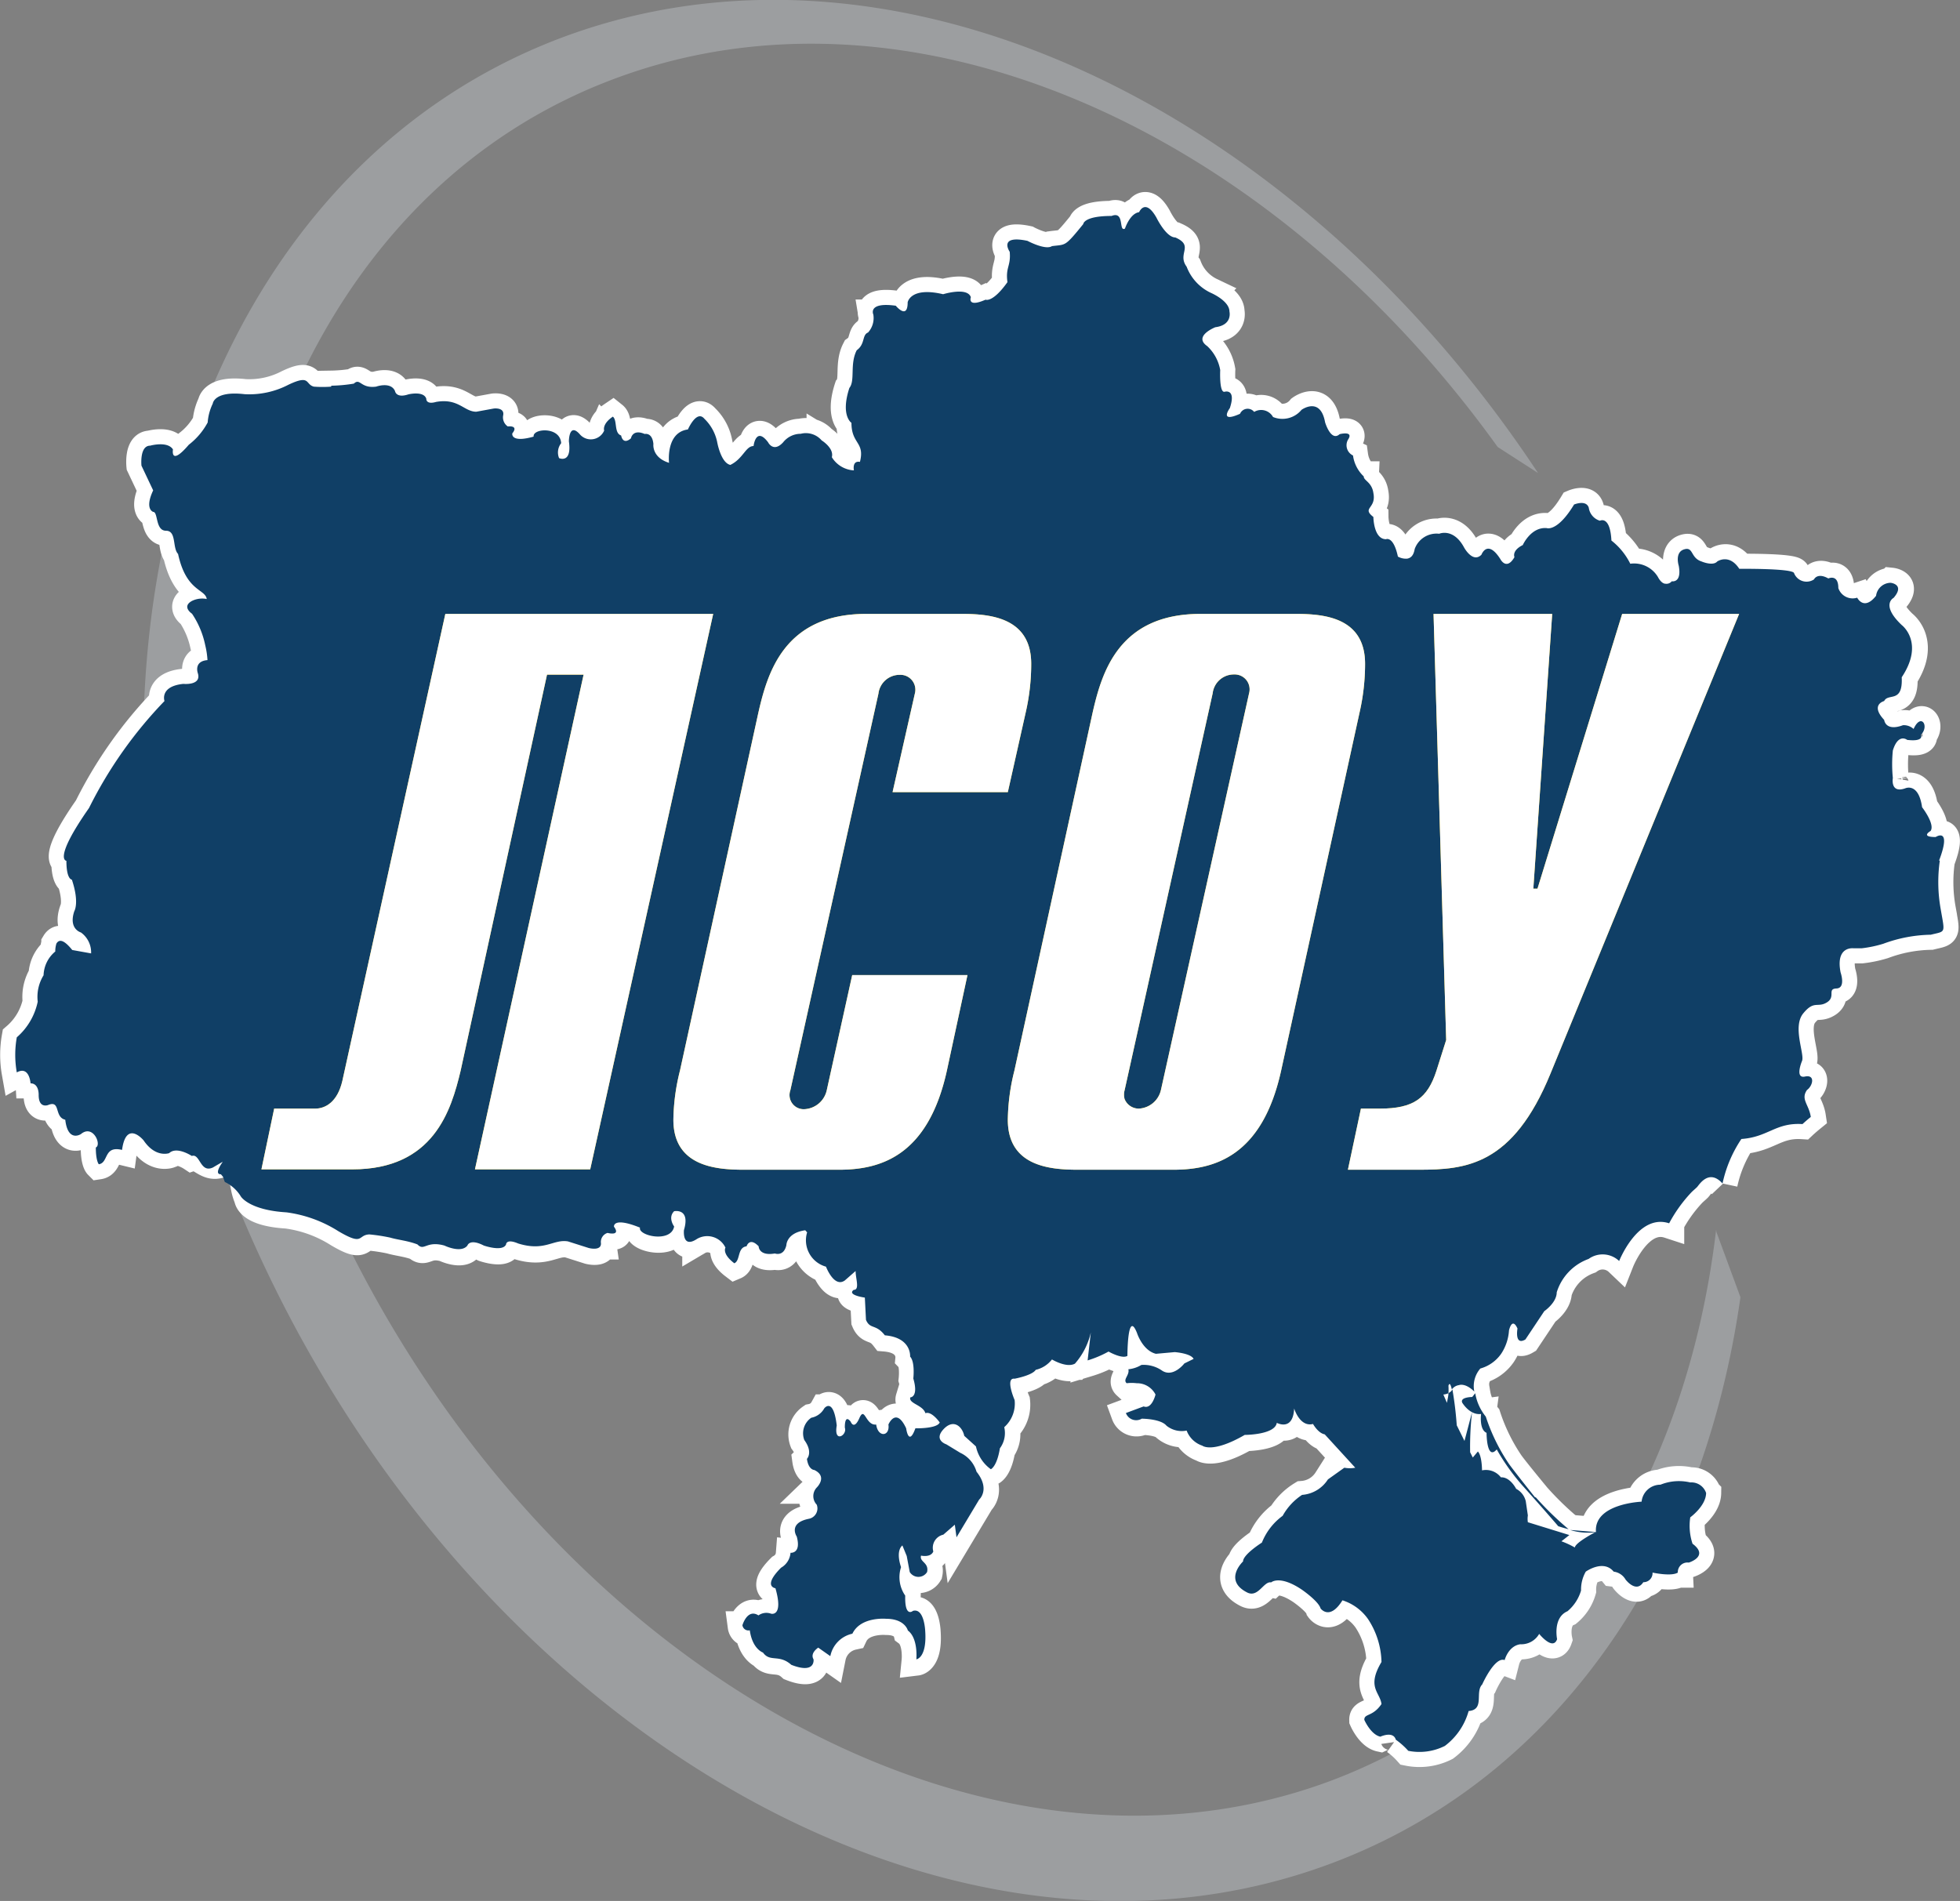 <svg xmlns="http://www.w3.org/2000/svg" viewBox="0 0 103.91 100.79"><rect x="0" y="0" width="103.91" height="100.79" fill="#808080" stroke="none"/><defs><style>.cls-1{fill:#9c9ea0;}.cls-1,.cls-2,.cls-4{fill-rule:evenodd;}.cls-2,.cls-6{fill:#fff;}.cls-3{fill:none;stroke:#fff;stroke-width:1.6px;}.cls-4{fill:#103f66;}.cls-5{fill:#ffca04;}</style></defs><g id="Layer_2" data-name="Layer 2"><g id="Layer_1-2" data-name="Layer 1"><path class="cls-1" d="M92.75,59l-.24.2.28,1.26c0-.49,0-1,0-1.46m-1.81,6.21C89.37,78.84,82.21,90,70.63,94.39c-19.23,7.24-43.35-7.08-53.86-32s-3.46-51,15.77-58.2C48.26-1.72,67.25,6.79,79.4,23.7l2.14,1.38C68.6,5.51,47.3-4.58,29.77,2,9.12,9.78,1.54,37.74,12.82,64.46S50,106.55,70.63,98.78c12.06-4.54,19.65-16,21.64-30L91,65.33ZM86.71,34.41l0,0L84.44,32c.69,1.36,1.35,2.77,2,4.21a61,61,0,0,1,4.74,19.6l.23-.6,1.12.12a65.89,65.89,0,0,0-4.92-19C87.3,35.68,87,35,86.71,34.41Z"></path><path class="cls-2" d="M83.15,81.11h.13l-.17,0,0,0m1.49.12-1.36-.11A3.14,3.14,0,0,0,84.64,81.23Zm-3.22-1.84S80.27,78,80,77.62a10,10,0,0,1-1.23-2.51,2.65,2.65,0,0,1-.56-1.24l-.16.2s-.66,0-.53.3c0,0,.4.68,1,.6,0,0-.11.83.29,1,0,0,0,1.5.54.88a11.2,11.2,0,0,0,1.44,2s1.05,1.17,1.82,2.07c0,0,.23.08.55.16A16.46,16.46,0,0,1,81.42,79.39Zm21.42-33.76c.69-1.82-.18-1.25-.18-1.25-.84,0-.27-.32-.27-.32.25-.36-.45-1.26-.45-1.26-.19-1.34-.9-1-.9-1-.8.28-.65-.55-.65-.55a7.27,7.27,0,0,1,0-1.46c.29-.94.76-.56.76-.56.93.11.73-.27.73-.27.46-.47,0-1.18-.39-.31a.78.78,0,0,0-.56-.2c-.94.35-1-.28-1-.28-.76-.81,0-1,0-1,.21-.44,1,.14.93-1.26,1.23-1.85,0-2.77,0-2.77-1.14-1.08-.43-1.44-.43-1.44.62-.72-.16-.8-.16-.8a.79.79,0,0,0-.77.69c-.65.82-1,.1-1,.1a.8.8,0,0,1-1-.51c0-.76-.53-.51-.53-.51-.59-.33-.76.05-.76.05a.71.71,0,0,1-1.06-.34c-.12-.25-2.9-.22-2.9-.22-.54-.83-1.17-.39-1.17-.39-.23.26-.83,0-.83,0-.6-.19-.42-.8-.93-.64S89,30,89,30c.17.93-.37.82-.37.82a.36.36,0,0,1-.33.13c-.23,0-.4-.35-.4-.35a1.47,1.47,0,0,0-1.47-.71,3.57,3.57,0,0,0-1-1.23c-.07-1.35-.61-1.05-.61-1.05a.84.84,0,0,1-.59-.69c-.14-.44-.78-.17-.78-.17C82.56,28.22,82,28,82,28c-.84-.07-1.27.9-1.27.9-.6.3-.44.64-.44.64-.43.74-.75.1-.75.1-.69-1.08-1-.23-1-.23-.46.47-.92-.38-.92-.38-.57-1.06-1.32-.73-1.32-.73a1.23,1.23,0,0,0-1.3.81c-.06.36-.22.48-.4.51a.86.86,0,0,1-.49-.11c-.24-1.11-.63-.92-.63-.92-.66,0-.67-1.18-.67-1.18-.64-.5.17-.43,0-1.27-.08-.58-.52-.66-.51-.88a1.87,1.87,0,0,1-.57-1.11.6.6,0,0,1-.27-.83c.34-.5-.44-.3-.44-.3-.46.42-.77-.63-.77-.63C70,21,69,21.73,69,21.73a1.31,1.31,0,0,1-1.51.38.72.72,0,0,0-1-.27.44.44,0,0,0-.75.1c-1.14.51-.54-.3-.54-.3.35-1.05-.27-.87-.27-.87-.3.09-.24-1.15-.24-1.15A2.27,2.27,0,0,0,64,18.35c-.76-.53.43-1,.43-1,.93-.12.75-.83.75-.83,0-.58-1-1-1-1a2.51,2.51,0,0,1-1.27-1.38c-.52-.7.42-1.1-.6-1.55-.49,0-1-1.05-1-1.05-.6-1.06-.92-.29-.92-.29-.49.07-.75.87-.75.87-.35.19,0-.95-.71-.67-1.49,0-1.5.43-1.5.43-1,1.23-.91,1.07-1.66,1.17-.35.23-1.3-.28-1.3-.28-1.57-.33-.94.58-.94.58.07.77-.23.81-.12,1.61-.79,1.11-1.16.93-1.16.93-1,.44-.78-.13-.78-.13C51.29,15.2,50,15.6,50,15.6c-1.74-.41-1.88.43-1.88.43,0,.95-.63.18-.63.18-1.51-.21-1.19.47-1.19.47a1.14,1.14,0,0,1-.28.95c-.32.13-.14.61-.6.94-.38.74-.07,1.6-.39,2-.48,1.47.11,1.85.11,1.85,0,1.14.72,1,.45,2.07-.43-.08-.32.45-.32.45a1.46,1.46,0,0,1-1.17-.7c.13-.48-.54-.89-.54-.89A1.1,1.1,0,0,0,42.45,23a1.19,1.19,0,0,0-.93.45c-.52.57-.8,0-.8,0-.65-.86-.77.2-.77.2-.42,0-.55.67-1.23,1-.51-.11-.7-1.22-.7-1.22a2.38,2.38,0,0,0-.68-1.23c-.41-.49-.87.57-.87.57-1.19.16-1,1.77-1,1.77-.93-.29-.83-1-.83-1-.06-.63-.46-.53-.46-.53-.65-.28-.73.23-.73.23-.44.38-.52-.15-.52-.15-.39-.13-.19-.8-.44-1-.59.4-.46.74-.46.74a.77.77,0,0,1-1.27.22c-.6-.7-.6.35-.6.35.17,1.2-.52.89-.52.89a.79.79,0,0,1,.11-.79c-.05-.9-1.52-.79-1.46-.35-1.24.35-1.13-.17-1.13-.17.36-.45-.24-.37-.24-.37a.58.58,0,0,1-.24-.61c.06-.41-.5-.34-.5-.34l-.93.17c-.65,0-.94-.73-2.13-.52-.55.16-.52-.17-.52-.17-.14-.43-.95-.23-.95-.23-.66.22-.71-.18-.71-.18-.23-.51-1-.23-1-.23-.83.11-.84-.48-1.18-.16a8,8,0,0,1-1.2.11v.05a6.13,6.13,0,0,1-.92,0c-.47-.12-.17-.66-1.35-.1a4.49,4.49,0,0,1-2.32.5c-1.63-.19-1.69.5-1.69.5a2.75,2.75,0,0,0-.27,1,3.68,3.68,0,0,1-1,1.18c-1,1.17-.84.25-.84.25-.29-.46-1.21-.2-1.21-.2-.57,0-.46,1.06-.46,1.06L8.12,26c-.47,1,0,1.14,0,1.14.27,0,.11,1,.68,1s.33.91.64,1.23c.43,2,1.44,1.85,1.52,2.39a1.23,1.23,0,0,0-.78.1c-.57.31,0,.68,0,.68a4.67,4.67,0,0,1,.7,1.67A4.39,4.39,0,0,1,11,35c-.75.06-.51.7-.51.7.2.66-.77.56-.77.56-1.27.13-1,.91-1,.91a22.73,22.73,0,0,0-4,5.67c-1.93,2.76-1.2,2.8-1.2,2.8,0,1,.29,1,.29,1,.41,1.22.13,1.67.13,1.67-.32.95.35,1.13.35,1.13a1.3,1.3,0,0,1,.54,1.11l-1-.18c-.5-.62-.72-.54-.84-.34a1.42,1.42,0,0,0-.06.42,1.7,1.7,0,0,0-.62,1.26A2.18,2.18,0,0,0,2,53.11,3.43,3.43,0,0,1,.89,55a5.34,5.34,0,0,0,0,1.86c.67-.37.73.58.73.58.46,0,.43.62.43.62,0,.73.5.53.5.53.68-.28.31.64.91.78.14,1.22.83.76.83.76.65-.54,1.11.58.79.71,0,.73.16.89.16.89.53-.08.24-1,1.23-.76.22-1.62,1.14-.51,1.14-.51.64.95,1.36.68,1.36.68.4-.38,1.2.15,1.2.15.44-.15.86.66,1.54.34l.1,0h0s.31-.1,0,0l.69,0a3.39,3.39,0,0,1,.5.8,2.54,2.54,0,0,0,.21,1.09s0,.7,2,.82a6.79,6.79,0,0,1,2.75,1c1.36.8,1,.2,1.64.17a9.33,9.33,0,0,1,1.11.17v0c.4.12.92.16,1.44.36.37.38.45-.21,1.43.06,0,0,.88.43,1.22,0,0,0,.11-.39.87,0,0,0,1,.35,1.18-.06,0,0,0-.32.64-.05,1.41.44,1.86-.24,2.64-.11l1.1.35s.67.18.65-.25a.5.5,0,0,1,.35-.55s.72.19.34-.33c0,0-.08-.54,1.38.05-.12.43,1.64.83,1.81-.06,0,0-.35-.47,0-.81,0,0,.87-.18.52,1,0,0-.11,1,.69.47a1.07,1.07,0,0,1,1.51.46s-.2.32.47.83c.33-.14.15-.84.65-.9,0,0,.15-.51.64,0,0,0,0,.53.86.38,0,0,.47.18.61-.44,0,0,0-.65,1-.79l.1.11h0a1.45,1.45,0,0,0,1,1.82s.43,1.14,1,.73l.57-.5c0,.4.23,1-.1,1-.38.28.59.41.59.41l.06,1.18c.22.52.52.2,1,.82,1.43.12,1.34,1.13,1.34,1.13.27.28.17,1.16.17,1.16.29,1-.16,1-.16,1-.1.33.67.4.8.84.33-.13.76.49.76.49-.14.34-1.29.31-1.29.31-.36,1-.49,0-.49,0-.54-1.16-.94-.2-.94-.2.08.63-.55.71-.65,0-.56.07-.6-1-.89-.34s-.46.19-.46.19c-.34-.44-.31.32-.31.32.14.39-.6.85-.43-.12-.18-1.53-.66-.91-.66-.91a1,1,0,0,1-.69.5,1,1,0,0,0-.37,1.18c.48.66.14,1,.14,1,.08.59.39.59.39.59.73.35.13.93.13.93a.66.66,0,0,0,0,.91.56.56,0,0,1-.43.75c-1.11.23-.63.94-.63.94.25.92-.33.86-.33.86a1,1,0,0,1-.5.79c-1,1-.3,1.09-.3,1.09.44,1.53-.23,1.35-.23,1.35a.72.72,0,0,0-.67.09c-.59-.38-.85.52-.85.52a.32.32,0,0,0,.39.27c.14,1,.7,1.18.7,1.18.38.53.85.07,1.5.65,1.3.51,1.18-.29,1.18-.29-.2-.34.25-.62.25-.62l.64.45a1.52,1.52,0,0,1,1.17-1.19c.44-.92,1.79-.79,1.79-.79,1,0,1.15.62,1.15.62.56.42.45,1.53.45,1.53s.57-.07.47-1.51c0,0-.05-1.23-.65-1.06,0,0-.44.39-.41-.81a1.71,1.71,0,0,1-.22-1.51s-.31-.82.07-1.15l.23.56.16.85a.54.54,0,0,0,.92,0c.11-.51-.42-.53-.32-.87,0,0,.51.12.65-.22a.71.71,0,0,1,.53-.89l.61-.53.09.67,1.2-2s.61-.54-.14-1.48a1.59,1.59,0,0,0-.86-1l-.74-.45s-.69-.22-.15-.8,1-.13,1.1.35l.62.56a2,2,0,0,0,.79,1.21s.32-.13.48-1.11a1.36,1.36,0,0,0,.23-1.12,1.67,1.67,0,0,0,.55-1.44s-.52-1.2,0-1.13c0,0,.93-.17,1.12-.47a1.53,1.53,0,0,0,.86-.55c.12.07.81.45,1.22.22a3.77,3.77,0,0,0,.84-1.65l-.17,1.48a5.61,5.61,0,0,0,1.11-.47s.71.41,1,.23c0,0,0-2.5.51-1.21,0,0,.29.92,1,1.1l1-.09s.85.06,1,.36l-.49.24s-.58.76-1.17.39a1.71,1.71,0,0,0-1.11-.31,1.65,1.65,0,0,1-.69.23c.08.31-.31.54-.09.74a2.19,2.19,0,0,1,.53,0,1.1,1.1,0,0,1,1,.6s-.19.8-.63.63l-.94.35a.58.58,0,0,0,.84.3s1,0,1.31.37a1.29,1.29,0,0,0,1.07.26,1.34,1.34,0,0,0,.83.8s.52.43,2.25-.57c0,0,1.6,0,1.7-.64,0,0,.86.47.92-.76,0,0,.3,1,1,.82,0,0,.27.49.62.55l1.62,1.77a1.57,1.57,0,0,1-.58,0l-.87.62a1.78,1.78,0,0,1-1.37.82A3.16,3.16,0,0,0,68,80.37a3.24,3.24,0,0,0-1.1,1.42s-1,.63-1,1c0,0-1.07,1,.23,1.65.58.28.87-.62,1.26-.54,0,0,.44-.41,1.62.38,0,0,.89.61,1,1,0,0,.48.67,1.16-.43a2.63,2.63,0,0,1,1.36,1,4.3,4.3,0,0,1,.71,2.27c-.8,1.34-.08,1.6,0,2.23-.47.69-.92.49-.91.84,0,0,.34.78.85.89,0,0,.68-.32.82.16a4,4,0,0,1,.66.59,3,3,0,0,0,1.94-.26,3.48,3.48,0,0,0,1.26-1.85c.87-.07.32-1,.72-1.41,0,0,.66-1.49,1.19-1.29,0,0,.19-.75.83-.84a1.09,1.09,0,0,0,1-.55s.73.91.95.28c0,0-.24-1.14.55-1.48a2.26,2.26,0,0,0,.72-1.1,1.92,1.92,0,0,1,.25-1s.93-.67,1.48,0a.85.85,0,0,1,.63.42s.56.74.94.14a.48.48,0,0,0,.49-.51s1,.22,1.34,0a.51.51,0,0,1,.58-.53s1.1-.33.2-1a3,3,0,0,1-.12-1.4s.83-.6.84-1.29a.82.82,0,0,0-.84-.56,2.61,2.61,0,0,0-1.58.12,1,1,0,0,0-1,.9s-2.53.1-2.42,1.6c0,0-1.09.56-1.12.83a4.6,4.6,0,0,0-.71-.33l.42-.33L81,80.71a1.13,1.13,0,0,1,0-.36l-.11-.75a1,1,0,0,0-.51-.66s-.32-.64-.81-.61a1,1,0,0,0-1-.37s0-.78-.22-1l-.27.32L77.94,77a16.12,16.12,0,0,1,.1-2.12l-.4,1.52-.41-.83A18.74,18.74,0,0,0,77,73.67l-.07.1-.14.1c0,.14-.05.33-.08.51l-.19-.44a.9.9,0,0,0,.27-.07,3.08,3.08,0,0,0,0-.4c.06-.18.12-.06.18.2a.56.56,0,0,1,.38-.23s.32-.14.81.34a1.43,1.43,0,0,1,.32-1.22,2,2,0,0,0,1.11-.79A2.53,2.53,0,0,0,80,70.54s.16-.74.45-.1c0,0-.17.93.42.58l1-1.5s.66-.45.66-1a2.75,2.75,0,0,1,1.69-1.77,1.27,1.27,0,0,1,1.62.11s1-2.54,2.65-2a7.63,7.63,0,0,1,1.15-1.61c.09-.1.23-.21.33-.31s.62-1,1.35-.19a6.75,6.75,0,0,1,1-2.36c1.43-.1,1.81-.88,3.24-.79,0,0,.17-.16.44-.38-.1-.67-.55-.93-.2-1.43.31-.22.45-.83-.11-.71s-.15-.84-.15-.84c.13-.38-.52-1.8.06-2.51s.76-.28,1.25-.58,0-.72.51-.74.22-.85.22-.85c-.28-1.42.69-1.28.69-1.28.16,0,.31,0,.42,0a6.4,6.4,0,0,0,1.15-.24,7.6,7.6,0,0,1,2.52-.48c.81-.2.75-.05.53-1.34A8.08,8.08,0,0,1,102.84,45.63ZM95.1,30.32l0,.05h0Z"></path><path class="cls-3" d="M95.1,30.32l0,.05h0Z"></path><path class="cls-3" d="M102.84,45.63c.69-1.82-.18-1.25-.18-1.25-.84,0-.27-.32-.27-.32.25-.36-.45-1.26-.45-1.26-.19-1.34-.9-1-.9-1-.8.28-.65-.55-.65-.55a7.27,7.27,0,0,1,0-1.46c.29-.94.76-.56.76-.56.93.11.73-.27.73-.27.46-.47,0-1.18-.39-.31a.78.78,0,0,0-.56-.2c-.94.35-1-.28-1-.28-.76-.81,0-1,0-1,.21-.44,1,.14.93-1.26,1.23-1.85,0-2.77,0-2.77-1.14-1.08-.43-1.44-.43-1.44.62-.72-.16-.8-.16-.8a.79.79,0,0,0-.77.69c-.65.82-1,.1-1,.1a.79.79,0,0,1-1-.5c0-.77-.53-.52-.53-.52-.59-.33-.76.05-.76.05a.71.71,0,0,1-1.06-.34c-.12-.25-2.9-.22-2.9-.22-.54-.83-1.17-.39-1.17-.39-.23.26-.83,0-.83,0-.6-.19-.42-.8-.93-.64S89,30,89,30c.17.93-.37.82-.37.82a.36.36,0,0,1-.33.13c-.23,0-.4-.35-.4-.35a1.47,1.47,0,0,0-1.47-.71,3.57,3.57,0,0,0-1-1.23c-.07-1.35-.61-1.05-.61-1.05a.84.84,0,0,1-.59-.69c-.14-.44-.78-.17-.78-.17C82.56,28.22,82,28,82,28c-.84-.07-1.27.9-1.27.9-.6.3-.44.64-.44.64-.43.74-.75.1-.75.1-.69-1.08-1-.23-1-.23-.46.47-.92-.38-.92-.38-.57-1.06-1.32-.73-1.32-.73a1.23,1.23,0,0,0-1.3.81c-.06.36-.22.48-.4.51a.86.86,0,0,1-.49-.11c-.24-1.11-.63-.92-.63-.92-.66,0-.67-1.18-.67-1.18-.64-.5.17-.43,0-1.27-.08-.58-.52-.66-.51-.88a1.87,1.87,0,0,1-.57-1.11.6.6,0,0,1-.27-.83c.34-.5-.44-.3-.44-.3-.46.42-.77-.63-.77-.63C70,21,69,21.73,69,21.73a1.31,1.31,0,0,1-1.51.38.72.72,0,0,0-1-.27.44.44,0,0,0-.75.1c-1.14.51-.54-.3-.54-.3.35-1.05-.27-.87-.27-.87-.3.09-.24-1.15-.24-1.15A2.27,2.27,0,0,0,64,18.35c-.76-.53.43-1,.43-1,.93-.12.75-.83.75-.83,0-.58-1-1-1-1a2.51,2.51,0,0,1-1.27-1.38c-.52-.7.42-1.1-.6-1.55-.49,0-1-1.05-1-1.05-.6-1.06-.92-.29-.92-.29-.49.07-.75.87-.75.87-.35.19,0-.95-.71-.67-1.49,0-1.5.43-1.5.43-1,1.23-.91,1.07-1.66,1.17-.35.23-1.3-.28-1.3-.28-1.57-.33-.94.58-.94.58.07.77-.23.81-.12,1.61-.79,1.11-1.16.93-1.16.93-1,.44-.78-.13-.78-.13C51.29,15.2,50,15.6,50,15.6c-1.74-.41-1.88.43-1.88.43,0,.95-.63.18-.63.18-1.51-.21-1.19.47-1.19.47a1.14,1.14,0,0,1-.28.95c-.32.13-.14.61-.6.94-.38.74-.07,1.6-.39,2-.48,1.47.11,1.85.11,1.85,0,1.14.72,1,.45,2.07-.43-.07-.32.45-.32.45a1.46,1.46,0,0,1-1.17-.7c.13-.48-.54-.89-.54-.89A1.1,1.1,0,0,0,42.45,23a1.19,1.19,0,0,0-.93.45c-.52.57-.8,0-.8,0-.65-.86-.77.2-.77.2-.42,0-.55.67-1.23,1-.51-.11-.7-1.22-.7-1.22a2.38,2.38,0,0,0-.68-1.23c-.41-.49-.87.57-.87.57-1.19.16-1,1.77-1,1.77-.93-.29-.83-1-.83-1-.06-.63-.46-.53-.46-.53-.65-.28-.73.23-.73.23-.44.38-.52-.15-.52-.15-.39-.13-.19-.8-.44-1-.59.4-.46.74-.46.74a.77.77,0,0,1-1.27.22c-.6-.7-.6.35-.6.35.17,1.2-.52.89-.52.89a.79.79,0,0,1,.11-.79c-.05-.9-1.52-.79-1.46-.35-1.24.35-1.13-.17-1.13-.17.36-.45-.24-.37-.24-.37a.58.58,0,0,1-.24-.61c.06-.41-.5-.34-.5-.34l-.93.17c-.65,0-.94-.73-2.13-.52-.55.16-.52-.16-.52-.16-.14-.44-.95-.24-.95-.24-.66.22-.71-.18-.71-.18-.23-.51-1-.23-1-.23-.83.11-.84-.48-1.18-.16a8,8,0,0,1-1.2.11v.05a6.13,6.13,0,0,1-.92,0c-.47-.12-.17-.66-1.35-.1a4.49,4.49,0,0,1-2.32.5c-1.63-.19-1.69.5-1.69.5a2.75,2.75,0,0,0-.27,1,3.68,3.68,0,0,1-1,1.18c-1,1.17-.84.25-.84.25-.29-.46-1.21-.2-1.21-.2-.57,0-.46,1.06-.46,1.06L8.12,26c-.47,1,0,1.14,0,1.14.27,0,.11,1,.68,1s.33.91.64,1.23c.43,2,1.44,1.85,1.52,2.39a1.23,1.23,0,0,0-.78.1c-.57.31,0,.68,0,.68a4.74,4.74,0,0,1,.7,1.67A4.39,4.39,0,0,1,11,35c-.75.06-.51.7-.51.7.2.66-.77.56-.77.56-1.27.13-1,.91-1,.91a22.73,22.73,0,0,0-4,5.67c-1.93,2.76-1.2,2.8-1.2,2.8,0,1,.29,1,.29,1,.41,1.22.13,1.67.13,1.67-.32.95.35,1.13.35,1.13a1.3,1.3,0,0,1,.54,1.11l-1-.18c-.5-.62-.72-.54-.84-.34a1.42,1.42,0,0,0-.06.42,1.7,1.7,0,0,0-.62,1.26A2.18,2.18,0,0,0,2,53.11,3.43,3.43,0,0,1,.89,55a5.34,5.34,0,0,0,0,1.86c.67-.37.73.58.73.58.46,0,.43.62.43.62,0,.73.5.53.5.53.68-.28.31.64.91.78.14,1.22.83.76.83.76.65-.54,1.11.58.79.71,0,.73.16.89.16.89.53-.08.24-1,1.23-.76.22-1.62,1.14-.51,1.14-.51.64.95,1.36.68,1.36.68.4-.38,1.2.15,1.2.15.44-.15.86.66,1.54.34l.1,0h0s.31-.1,0,0l.69,0a3.39,3.39,0,0,1,.5.8,2.54,2.54,0,0,0,.21,1.09s0,.7,2,.82a6.79,6.79,0,0,1,2.75,1c1.36.8,1,.2,1.64.17a9.33,9.33,0,0,1,1.11.17v0c.4.12.92.16,1.44.36.37.38.45-.21,1.43.06,0,0,.88.43,1.22,0,0,0,.11-.39.87,0,0,0,1,.35,1.18-.06,0,0,0-.32.64-.05,1.41.44,1.86-.24,2.64-.11l1.1.35s.67.18.65-.25a.5.5,0,0,1,.35-.55s.72.19.34-.33c0,0-.08-.54,1.38.05-.12.43,1.64.83,1.81-.06,0,0-.35-.47,0-.81,0,0,.87-.18.52,1,0,0-.11,1,.69.47a1.07,1.07,0,0,1,1.51.46s-.2.32.47.83c.33-.14.15-.84.65-.9,0,0,.15-.51.64,0,0,0,0,.53.86.38,0,0,.47.18.61-.44,0,0,0-.65,1-.79l.1.11h0a1.45,1.45,0,0,0,1,1.82s.43,1.14,1,.73l.57-.5c0,.4.23,1-.1,1-.38.28.59.41.59.41l.06,1.18c.22.52.52.2,1,.82,1.43.12,1.34,1.13,1.34,1.13.27.28.17,1.16.17,1.16.29,1-.16,1-.16,1-.1.33.67.4.8.84.33-.13.76.49.76.49-.14.34-1.29.31-1.29.31-.36,1-.49,0-.49,0-.54-1.16-.94-.2-.94-.2.08.63-.55.71-.65,0-.56.07-.6-1-.89-.34s-.46.19-.46.19c-.34-.44-.31.32-.31.32.14.39-.6.85-.43-.12-.18-1.53-.66-.91-.66-.91a1,1,0,0,1-.69.5,1,1,0,0,0-.37,1.18c.48.66.14,1,.14,1,.08.59.39.59.39.59.73.35.13.93.13.93a.66.66,0,0,0,0,.91.56.56,0,0,1-.43.75c-1.11.23-.63.94-.63.94.25.92-.33.86-.33.86a1,1,0,0,1-.5.79c-1,1-.3,1.09-.3,1.09.44,1.53-.23,1.35-.23,1.35a.72.72,0,0,0-.67.09c-.59-.38-.85.52-.85.52a.32.32,0,0,0,.39.27c.14,1,.7,1.18.7,1.18.38.53.85.07,1.5.65,1.3.51,1.18-.29,1.18-.29-.2-.34.25-.62.25-.62l.64.45a1.52,1.52,0,0,1,1.17-1.19c.44-.92,1.79-.79,1.79-.79,1,0,1.15.62,1.15.62.56.42.45,1.53.45,1.53s.57-.07.47-1.51c0,0-.05-1.23-.65-1.06,0,0-.44.39-.41-.81a1.71,1.71,0,0,1-.22-1.51s-.31-.82.07-1.15l.23.56.16.85a.54.54,0,0,0,.92,0c.11-.51-.42-.53-.32-.87,0,0,.51.12.65-.22a.71.71,0,0,1,.53-.89l.61-.53.09.67,1.2-2s.61-.54-.14-1.48a1.59,1.59,0,0,0-.86-1l-.74-.45s-.69-.22-.15-.8,1-.13,1.1.35l.62.56a2,2,0,0,0,.79,1.21s.32-.13.48-1.11a1.36,1.36,0,0,0,.23-1.12,1.67,1.67,0,0,0,.55-1.44s-.52-1.2,0-1.13c0,0,.93-.17,1.12-.47a1.53,1.53,0,0,0,.86-.55c.12.07.81.45,1.22.22a3.77,3.77,0,0,0,.84-1.65l-.17,1.48a5.61,5.61,0,0,0,1.11-.47s.71.41,1,.23c0,0,0-2.5.51-1.21,0,0,.29.92,1,1.1l1-.09s.85.06,1,.36l-.49.24s-.58.76-1.17.39a1.71,1.71,0,0,0-1.11-.31,1.65,1.65,0,0,1-.69.23c.08.31-.31.54-.09.74a2.19,2.19,0,0,1,.53,0,1.1,1.1,0,0,1,1,.6s-.19.8-.63.63l-.94.35a.58.58,0,0,0,.84.3s1,0,1.31.37a1.29,1.29,0,0,0,1.07.26,1.34,1.34,0,0,0,.83.8s.52.43,2.25-.57c0,0,1.6,0,1.7-.64,0,0,.86.47.92-.76,0,0,.3,1,1,.82,0,0,.27.49.62.55l1.62,1.77a1.57,1.57,0,0,1-.58,0l-.87.62a1.78,1.78,0,0,1-1.37.82A3.16,3.16,0,0,0,68,80.37a3.24,3.24,0,0,0-1.1,1.42s-1,.63-1,1c0,0-1.07,1,.23,1.65.58.28.87-.62,1.26-.54,0,0,.44-.41,1.62.38,0,0,.89.61,1,1,0,0,.48.67,1.16-.43a2.63,2.63,0,0,1,1.36,1,4.3,4.3,0,0,1,.71,2.27c-.8,1.34-.08,1.6,0,2.23-.47.69-.92.49-.91.84,0,0,.34.78.85.89,0,0,.68-.32.82.16a4,4,0,0,1,.66.59,3,3,0,0,0,1.94-.26,3.48,3.48,0,0,0,1.26-1.85c.87-.07.32-1,.72-1.41,0,0,.66-1.49,1.19-1.29,0,0,.19-.75.83-.84a1.09,1.09,0,0,0,1-.55s.73.91.95.28c0,0-.24-1.14.55-1.48a2.26,2.26,0,0,0,.72-1.1,1.92,1.92,0,0,1,.25-1s.93-.67,1.48,0a.85.85,0,0,1,.63.42s.56.74.94.14a.48.48,0,0,0,.49-.51s1,.22,1.34,0a.51.51,0,0,1,.58-.53s1.1-.33.2-1a3,3,0,0,1-.12-1.4s.83-.6.84-1.29a.82.82,0,0,0-.84-.56,2.61,2.61,0,0,0-1.58.12,1,1,0,0,0-1,.9s-2.53.1-2.42,1.6c0,0-1.09.56-1.12.83a4.6,4.6,0,0,0-.71-.33l.42-.33L81,80.71a1.13,1.13,0,0,1,0-.36l-.11-.75a1,1,0,0,0-.51-.66s-.32-.64-.81-.61a1,1,0,0,0-1-.37s0-.78-.22-1l-.27.32L77.94,77a16.12,16.12,0,0,1,.1-2.12l-.4,1.52-.41-.83A18.74,18.74,0,0,0,77,73.67l-.07.1-.14.1c0,.14-.05.33-.08.51l-.19-.44a.9.9,0,0,0,.27-.07,3.08,3.08,0,0,0,0-.4c.06-.18.12-.06.18.2a.56.56,0,0,1,.38-.23s.32-.14.81.34a1.43,1.43,0,0,1,.32-1.22,2,2,0,0,0,1.11-.79A2.53,2.53,0,0,0,80,70.54s.16-.74.45-.1c0,0-.17.93.42.58l1-1.5s.66-.45.66-1a2.75,2.75,0,0,1,1.69-1.77,1.27,1.27,0,0,1,1.62.11s1-2.54,2.65-2a7.63,7.63,0,0,1,1.15-1.61c.09-.1.23-.21.33-.31s.62-1,1.35-.19a6.75,6.75,0,0,1,1-2.36c1.43-.1,1.81-.88,3.24-.79,0,0,.17-.16.44-.38-.1-.67-.55-.93-.2-1.43.31-.22.45-.83-.11-.71s-.15-.84-.15-.84c.13-.38-.52-1.8.06-2.51s.76-.28,1.25-.58,0-.72.51-.74.22-.85.22-.85c-.28-1.42.69-1.28.69-1.28.16,0,.31,0,.42,0a6.4,6.4,0,0,0,1.15-.24,7.6,7.6,0,0,1,2.52-.48c.81-.2.75-.05.53-1.34A8.08,8.08,0,0,1,102.84,45.63Z"></path><path class="cls-3" d="M81.42,79.39S80.27,78,80,77.62a10,10,0,0,1-1.23-2.51,2.65,2.65,0,0,1-.56-1.24l-.16.2s-.66,0-.53.3c0,0,.4.68,1,.6,0,0-.11.83.29,1,0,0,0,1.5.54.88a11.2,11.2,0,0,0,1.44,2s1.05,1.17,1.82,2.07c0,0,.23.08.55.16A16.46,16.46,0,0,1,81.42,79.39Z"></path><path class="cls-3" d="M84.64,81.23l-1.36-.11A3.14,3.14,0,0,0,84.64,81.23Z"></path><path class="cls-3" d="M83.15,81.11h.13l-.17,0Z"></path><path class="cls-4" d="M83.15,81.11h.13l-.17,0,0,0m1.49.12-1.36-.11A3.14,3.14,0,0,0,84.64,81.23Zm-3.22-1.84S80.27,78,80,77.62a10,10,0,0,1-1.23-2.51,2.65,2.65,0,0,1-.56-1.24l-.16.2s-.66,0-.53.3c0,0,.4.68,1,.6,0,0-.11.83.29,1,0,0,0,1.5.54.88a11.2,11.2,0,0,0,1.44,2s1.05,1.17,1.82,2.07c0,0,.23.08.55.16A16.46,16.46,0,0,1,81.42,79.39Zm21.42-33.76c.69-1.82-.18-1.25-.18-1.25-.84,0-.27-.32-.27-.32.25-.36-.45-1.26-.45-1.26-.19-1.34-.9-1-.9-1-.8.28-.65-.55-.65-.55a7.27,7.27,0,0,1,0-1.46c.29-.94.76-.56.76-.56.93.11.73-.27.73-.27.46-.47,0-1.18-.39-.31a.78.78,0,0,0-.56-.2c-.94.35-1-.28-1-.28-.76-.81,0-1,0-1,.21-.44,1,.14.93-1.26,1.23-1.85,0-2.77,0-2.77-1.14-1.08-.43-1.44-.43-1.44.62-.72-.16-.8-.16-.8a.79.79,0,0,0-.77.69c-.65.82-1,.1-1,.1a.8.8,0,0,1-1-.51c0-.76-.53-.51-.53-.51-.59-.33-.76.05-.76.05a.71.71,0,0,1-1.06-.34c-.12-.25-2.9-.22-2.9-.22-.54-.83-1.17-.39-1.17-.39-.23.26-.83,0-.83,0-.6-.19-.42-.8-.93-.64S89,30,89,30c.17.93-.37.82-.37.82a.36.36,0,0,1-.33.13c-.23,0-.4-.35-.4-.35a1.47,1.47,0,0,0-1.47-.71,3.57,3.57,0,0,0-1-1.23c-.07-1.35-.61-1.05-.61-1.05a.84.84,0,0,1-.59-.69c-.14-.44-.78-.17-.78-.17C82.56,28.22,82,28,82,28c-.84-.07-1.27.9-1.27.9-.6.3-.44.64-.44.64-.43.74-.75.1-.75.1-.69-1.08-1-.23-1-.23-.46.47-.92-.38-.92-.38-.57-1.06-1.32-.73-1.32-.73a1.23,1.23,0,0,0-1.3.81c-.06.36-.22.48-.4.51a.86.86,0,0,1-.49-.11c-.24-1.11-.63-.92-.63-.92-.66,0-.67-1.18-.67-1.18-.64-.5.17-.43,0-1.27-.08-.58-.52-.66-.51-.88a1.87,1.87,0,0,1-.57-1.11.6.6,0,0,1-.27-.83c.34-.5-.44-.3-.44-.3-.46.42-.77-.63-.77-.63C70,21,69,21.73,69,21.73a1.31,1.31,0,0,1-1.51.38.72.72,0,0,0-1-.27.44.44,0,0,0-.75.1c-1.14.51-.54-.3-.54-.3.35-1.05-.27-.87-.27-.87-.3.09-.24-1.15-.24-1.15A2.27,2.27,0,0,0,64,18.35c-.76-.53.43-1,.43-1,.93-.12.75-.83.75-.83,0-.58-1-1-1-1a2.51,2.51,0,0,1-1.27-1.38c-.52-.7.42-1.1-.6-1.55-.49,0-1-1.05-1-1.05-.6-1.06-.92-.29-.92-.29-.49.07-.75.87-.75.87-.35.19,0-.95-.71-.67-1.49,0-1.5.43-1.5.43-1,1.23-.91,1.07-1.66,1.17-.35.23-1.3-.28-1.3-.28-1.57-.33-.94.58-.94.58.07.77-.23.81-.12,1.61-.79,1.11-1.16.93-1.16.93-1,.44-.78-.13-.78-.13C51.29,15.2,50,15.6,50,15.6c-1.74-.41-1.88.43-1.88.43,0,.95-.63.18-.63.18-1.51-.21-1.19.47-1.19.47a1.14,1.14,0,0,1-.28.95c-.33.13-.14.61-.6.94-.38.74-.07,1.6-.39,2-.48,1.47.11,1.85.11,1.85,0,1.14.72,1,.45,2.07-.43-.08-.32.45-.32.45a1.46,1.46,0,0,1-1.17-.7c.13-.48-.54-.89-.54-.89A1.1,1.1,0,0,0,42.45,23a1.19,1.19,0,0,0-.93.45c-.52.57-.8,0-.8,0-.65-.86-.77.2-.77.2-.42,0-.55.67-1.23,1-.51-.11-.7-1.22-.7-1.22a2.38,2.38,0,0,0-.68-1.23c-.41-.49-.87.57-.87.57-1.19.16-1,1.77-1,1.77-.93-.29-.83-1-.83-1-.06-.63-.46-.53-.46-.53-.65-.28-.73.23-.73.23-.44.38-.52-.15-.52-.15-.39-.13-.19-.8-.44-1-.59.4-.46.74-.46.74a.77.77,0,0,1-1.27.22c-.6-.7-.6.35-.6.35.17,1.2-.52.89-.52.89a.79.79,0,0,1,.11-.79c-.05-.9-1.52-.79-1.46-.35-1.24.35-1.13-.17-1.13-.17.36-.45-.24-.37-.24-.37a.58.58,0,0,1-.24-.61c.06-.41-.5-.34-.5-.34l-.93.17c-.65,0-.94-.73-2.13-.52-.55.16-.52-.17-.52-.17-.14-.43-.95-.23-.95-.23-.66.22-.71-.18-.71-.18-.23-.51-1-.23-1-.23-.83.11-.84-.48-1.18-.16a8,8,0,0,1-1.2.11v.05a6.13,6.13,0,0,1-.92,0c-.47-.12-.17-.66-1.35-.1a4.49,4.49,0,0,1-2.32.5c-1.63-.19-1.69.5-1.69.5a2.75,2.75,0,0,0-.27,1,3.68,3.68,0,0,1-1,1.18c-1,1.17-.84.25-.84.25-.29-.46-1.21-.2-1.21-.2-.57,0-.46,1.06-.46,1.06L8.12,26c-.47,1,0,1.14,0,1.14.27,0,.11,1,.68,1s.33.91.64,1.23c.43,2,1.44,1.85,1.52,2.39a1.23,1.23,0,0,0-.78.1c-.57.31,0,.68,0,.68a4.67,4.67,0,0,1,.7,1.67A4.39,4.39,0,0,1,11,35c-.75.06-.51.7-.51.7.2.66-.77.56-.77.56-1.27.13-1,.91-1,.91a22.73,22.73,0,0,0-4,5.67c-1.93,2.76-1.2,2.8-1.2,2.8,0,1,.29,1,.29,1,.41,1.22.13,1.67.13,1.67-.32.95.35,1.13.35,1.13a1.3,1.3,0,0,1,.54,1.11l-1-.18c-.5-.62-.72-.54-.84-.34a1.42,1.42,0,0,0-.06.42,1.7,1.7,0,0,0-.62,1.26A2.18,2.18,0,0,0,2,53.11,3.43,3.43,0,0,1,.89,55a5.34,5.34,0,0,0,0,1.86c.67-.37.73.58.73.58.46,0,.43.62.43.62,0,.73.5.53.5.53.68-.28.31.64.91.78.14,1.22.83.76.83.76.65-.54,1.11.58.79.71,0,.73.16.89.16.89.53-.08.24-1,1.23-.76.22-1.62,1.14-.51,1.14-.51.64.95,1.36.68,1.36.68.4-.38,1.2.15,1.2.15.44-.15.44.93,1.12.61,0,0,.49-.29.52-.3h0s.31-.1,0,0c0,0-.5.67-.1.66.19.22.09.11.21.41a2,2,0,0,1,.85.77s.43.72,2.42.84a6.79,6.79,0,0,1,2.75,1c1.36.8,1,.2,1.64.17a9.33,9.33,0,0,1,1.11.17v0c.4.12.92.16,1.44.36.37.38.45-.21,1.43.06,0,0,.88.43,1.22,0,0,0,.11-.39.87,0,0,0,1,.35,1.18-.06,0,0,0-.32.64-.05,1.41.44,1.86-.24,2.64-.11l1.1.35s.67.18.65-.25a.5.5,0,0,1,.35-.55s.72.19.34-.33c0,0-.08-.54,1.38.05-.12.43,1.64.83,1.81-.06,0,0-.35-.47,0-.81,0,0,.87-.18.52,1,0,0-.11,1,.69.47a1.07,1.07,0,0,1,1.51.46s-.2.32.47.83c.33-.14.15-.84.65-.9,0,0,.15-.51.64,0,0,0,0,.53.86.38,0,0,.47.18.61-.44,0,0,0-.65,1-.79l.1.11h0a1.45,1.45,0,0,0,1,1.82s.43,1.14,1,.73l.57-.5c0,.4.23,1-.1,1-.38.28.59.41.59.41l.06,1.18c.22.52.52.2,1,.82,1.43.12,1.34,1.13,1.34,1.13.27.28.17,1.16.17,1.16.29,1-.16,1-.16,1-.1.33.67.4.8.84.33-.13.76.49.76.49-.14.34-1.29.31-1.29.31-.36,1-.49,0-.49,0-.54-1.16-.94-.2-.94-.2.09.63-.55.71-.65,0-.56.07-.6-1-.89-.34s-.46.19-.46.19c-.34-.44-.31.32-.31.32.14.39-.6.85-.43-.12-.18-1.53-.66-.91-.66-.91a1,1,0,0,1-.69.5,1,1,0,0,0-.37,1.18c.48.66.14,1,.14,1,.08.59.39.59.39.59.73.35.13.93.13.93a.66.66,0,0,0,0,.91.56.56,0,0,1-.43.75c-1.11.23-.63.94-.63.94.25.92-.33.86-.33.86a1,1,0,0,1-.5.79c-1,1-.3,1.09-.3,1.09.44,1.53-.23,1.35-.23,1.35a.72.72,0,0,0-.67.09c-.59-.38-.85.52-.85.52a.32.32,0,0,0,.39.27c.14,1,.7,1.18.7,1.18.38.53.85.07,1.5.65,1.3.51,1.18-.29,1.18-.29-.2-.34.25-.62.25-.62l.64.45a1.52,1.52,0,0,1,1.17-1.19c.44-.92,1.79-.79,1.79-.79,1,0,1.15.62,1.15.62.56.42.45,1.53.45,1.53s.57-.07.47-1.51c0,0-.05-1.23-.65-1.06,0,0-.44.39-.41-.81a1.71,1.71,0,0,1-.22-1.51s-.31-.82.07-1.15l.23.56.16.85a.54.54,0,0,0,.92,0c.11-.51-.42-.53-.32-.87,0,0,.51.12.65-.22a.71.71,0,0,1,.53-.89l.61-.53.09.67,1.2-2s.61-.54-.14-1.48a1.59,1.59,0,0,0-.86-1l-.74-.45s-.69-.22-.15-.8,1-.13,1.1.35l.62.56a2,2,0,0,0,.79,1.21s.32-.13.48-1.11a1.36,1.36,0,0,0,.23-1.12,1.67,1.67,0,0,0,.55-1.44s-.52-1.2,0-1.13c0,0,.93-.17,1.12-.47a1.53,1.53,0,0,0,.86-.55c.12.07.81.45,1.22.22a3.77,3.77,0,0,0,.84-1.65l-.17,1.48a5.61,5.61,0,0,0,1.11-.47s.71.41,1,.23c0,0,0-2.5.51-1.21,0,0,.29.92,1,1.1l1-.09s.85.06,1,.36l-.49.24s-.58.76-1.17.39a1.71,1.71,0,0,0-1.11-.31,1.65,1.65,0,0,1-.69.23c.08.31-.31.54-.09.74a2.19,2.19,0,0,1,.53,0,1.1,1.1,0,0,1,1,.6s-.19.8-.63.63l-.94.35a.58.58,0,0,0,.84.3s1,0,1.31.37a1.29,1.29,0,0,0,1.07.26,1.34,1.34,0,0,0,.83.8s.52.43,2.25-.57c0,0,1.6,0,1.7-.64,0,0,.86.47.92-.76,0,0,.3,1,1,.82,0,0,.27.49.62.55l1.62,1.77a1.57,1.57,0,0,1-.58,0l-.87.62a1.78,1.78,0,0,1-1.37.82A3.16,3.16,0,0,0,68,80.37a3.24,3.24,0,0,0-1.1,1.42s-1,.63-1,1c0,0-1.07,1,.23,1.65.58.28.87-.62,1.26-.54,0,0,.44-.41,1.62.38,0,0,.89.61,1,1,0,0,.48.67,1.16-.43a2.63,2.63,0,0,1,1.36,1,4.3,4.3,0,0,1,.71,2.27c-.8,1.34-.08,1.6,0,2.23-.47.69-.92.49-.91.84,0,0,.34.78.85.89,0,0,.68-.32.82.16a4,4,0,0,1,.66.59,3,3,0,0,0,1.94-.26,3.48,3.48,0,0,0,1.26-1.85c.87-.07.32-1,.72-1.41,0,0,.66-1.49,1.19-1.29,0,0,.19-.75.83-.84a1.09,1.09,0,0,0,1-.55s.73.91.95.28c0,0-.24-1.14.55-1.48a2.26,2.26,0,0,0,.72-1.1,1.92,1.92,0,0,1,.25-1s.93-.67,1.48,0a.85.85,0,0,1,.63.42s.56.74.94.14a.48.48,0,0,0,.49-.51s1,.22,1.34,0a.51.51,0,0,1,.58-.53s1.1-.33.2-1a3,3,0,0,1-.12-1.4s.83-.6.84-1.29a.82.82,0,0,0-.84-.56,2.61,2.61,0,0,0-1.58.12,1,1,0,0,0-1,.9s-2.53.1-2.42,1.6c0,0-1.09.56-1.12.83a4.6,4.6,0,0,0-.71-.33l.42-.33L81,80.71a1.13,1.13,0,0,1,0-.36l-.11-.75a1,1,0,0,0-.51-.66s-.32-.64-.81-.61a1,1,0,0,0-1-.37s0-.78-.22-1l-.27.32L77.94,77a16.12,16.12,0,0,1,.1-2.12l-.4,1.52-.41-.83A18.74,18.74,0,0,0,77,73.67l-.07.1-.14.1c0,.14-.05.33-.08.51l-.19-.44a.9.9,0,0,0,.27-.07,3.08,3.08,0,0,0,0-.4c.06-.18.12-.06.18.2a.56.56,0,0,1,.38-.23s.32-.14.81.34a1.43,1.43,0,0,1,.32-1.22,2,2,0,0,0,1.11-.79A2.53,2.53,0,0,0,80,70.54s.16-.74.45-.1c0,0-.17.93.42.58l1-1.5s.66-.45.66-1a2.75,2.75,0,0,1,1.69-1.77,1.27,1.27,0,0,1,1.62.11s1-2.54,2.65-2a7.63,7.63,0,0,1,1.15-1.61c.09-.1.23-.21.33-.31s.62-1,1.35-.19a6.75,6.75,0,0,1,1-2.36c1.43-.1,1.81-.88,3.24-.79,0,0,.17-.16.44-.38-.1-.67-.55-.93-.2-1.43.31-.22.45-.83-.11-.71s-.15-.84-.15-.84c.13-.38-.52-1.8.06-2.51s.76-.28,1.25-.58,0-.72.51-.74.22-.85.22-.85c-.28-1.42.69-1.28.69-1.28.16,0,.31,0,.42,0a6.4,6.4,0,0,0,1.15-.24,7.6,7.6,0,0,1,2.52-.48c.81-.2.75-.05.53-1.34A8.08,8.08,0,0,1,102.84,45.63ZM95.1,30.32l0,.05h0Z"></path><path class="cls-5" d="M14.54,58.78h2.17c.53,0,1.18-.34,1.44-1.47l5.46-24.76h14.2L31.29,62H25.18l5.76-26.23H29l-4.58,21C23.92,58.86,23,62,18.68,62H13.86l.68-3.24"></path><path class="cls-5" d="M50.2,56.76c-1,4.55-3.54,5.26-5.72,5.26H39.42c-1.53,0-3.72-.21-3.72-2.65a11.1,11.1,0,0,1,.35-2.61L40.2,37.81c.48-2.11,1.36-5.26,5.72-5.26H51c1.53,0,3.67.21,3.67,2.65a11.56,11.56,0,0,1-.3,2.61L53.43,42H47.32l1.18-5.22a.79.79,0,0,0-.79-1,1.13,1.13,0,0,0-1.14,1L41.9,57.81a.75.75,0,0,0,.75,1,1.28,1.28,0,0,0,1.18-1l1.35-6.11h6.11L50.2,56.76"></path><path class="cls-5" d="M57.92,37.81c.48-2.11,1.36-5.26,5.72-5.26h5.07c1.53,0,3.66.21,3.66,2.65a11.62,11.62,0,0,1-.3,2.61L67.92,56.76c-1,4.55-3.54,5.26-5.72,5.26H57.14c-1.53,0-3.71-.21-3.71-2.65a11.1,11.1,0,0,1,.35-2.61l4.14-18.95m8.3-1.05a.79.79,0,0,0-.79-1,1.13,1.13,0,0,0-1.14,1L59.62,57.81a.89.89,0,0,0,0,.46.81.81,0,0,0,.75.51,1.27,1.27,0,0,0,1.18-1Z"></path><path class="cls-5" d="M72.15,58.78h1c1.79,0,2.53-.55,3-2l.52-1.64L76,32.55h6.29l-1,14.57h.22L86,32.55h6.2l-10,24.37c-2,4.89-4.5,5.1-7,5.1H71.46l.69-3.24"></path><path class="cls-6" d="M14.54,58.78h2.17c.53,0,1.18-.34,1.44-1.47l5.46-24.76h14.2L31.29,62H25.18l5.76-26.23H29l-4.58,21C23.92,58.86,23,62,18.68,62H13.86l.68-3.24"></path><path class="cls-6" d="M50.2,56.76c-1,4.55-3.54,5.26-5.72,5.26H39.42c-1.53,0-3.72-.21-3.72-2.65a11.1,11.1,0,0,1,.35-2.61L40.2,37.81c.48-2.11,1.36-5.26,5.72-5.26H51c1.53,0,3.67.21,3.67,2.65a11.56,11.56,0,0,1-.3,2.61L53.43,42H47.32l1.18-5.22a.79.79,0,0,0-.79-1,1.13,1.13,0,0,0-1.14,1L41.9,57.81a.75.75,0,0,0,.75,1,1.28,1.28,0,0,0,1.18-1l1.35-6.11h6.11L50.2,56.76"></path><path class="cls-6" d="M57.92,37.81c.48-2.11,1.36-5.26,5.72-5.26h5.07c1.53,0,3.66.21,3.66,2.65a11.62,11.62,0,0,1-.3,2.61L67.92,56.76c-1,4.55-3.54,5.26-5.72,5.26H57.14c-1.53,0-3.71-.21-3.71-2.65a11.1,11.1,0,0,1,.35-2.61l4.14-18.95m8.3-1.05a.79.79,0,0,0-.79-1,1.13,1.13,0,0,0-1.14,1L59.62,57.81a.89.89,0,0,0,0,.46.81.81,0,0,0,.75.51,1.27,1.27,0,0,0,1.18-1Z"></path><path class="cls-6" d="M72.15,58.78h1c1.79,0,2.53-.55,3-2l.52-1.64L76,32.55h6.29l-1,14.57h.22L86,32.55h6.2l-10,24.37c-2,4.89-4.5,5.1-7,5.1H71.46l.69-3.24"></path></g></g></svg>